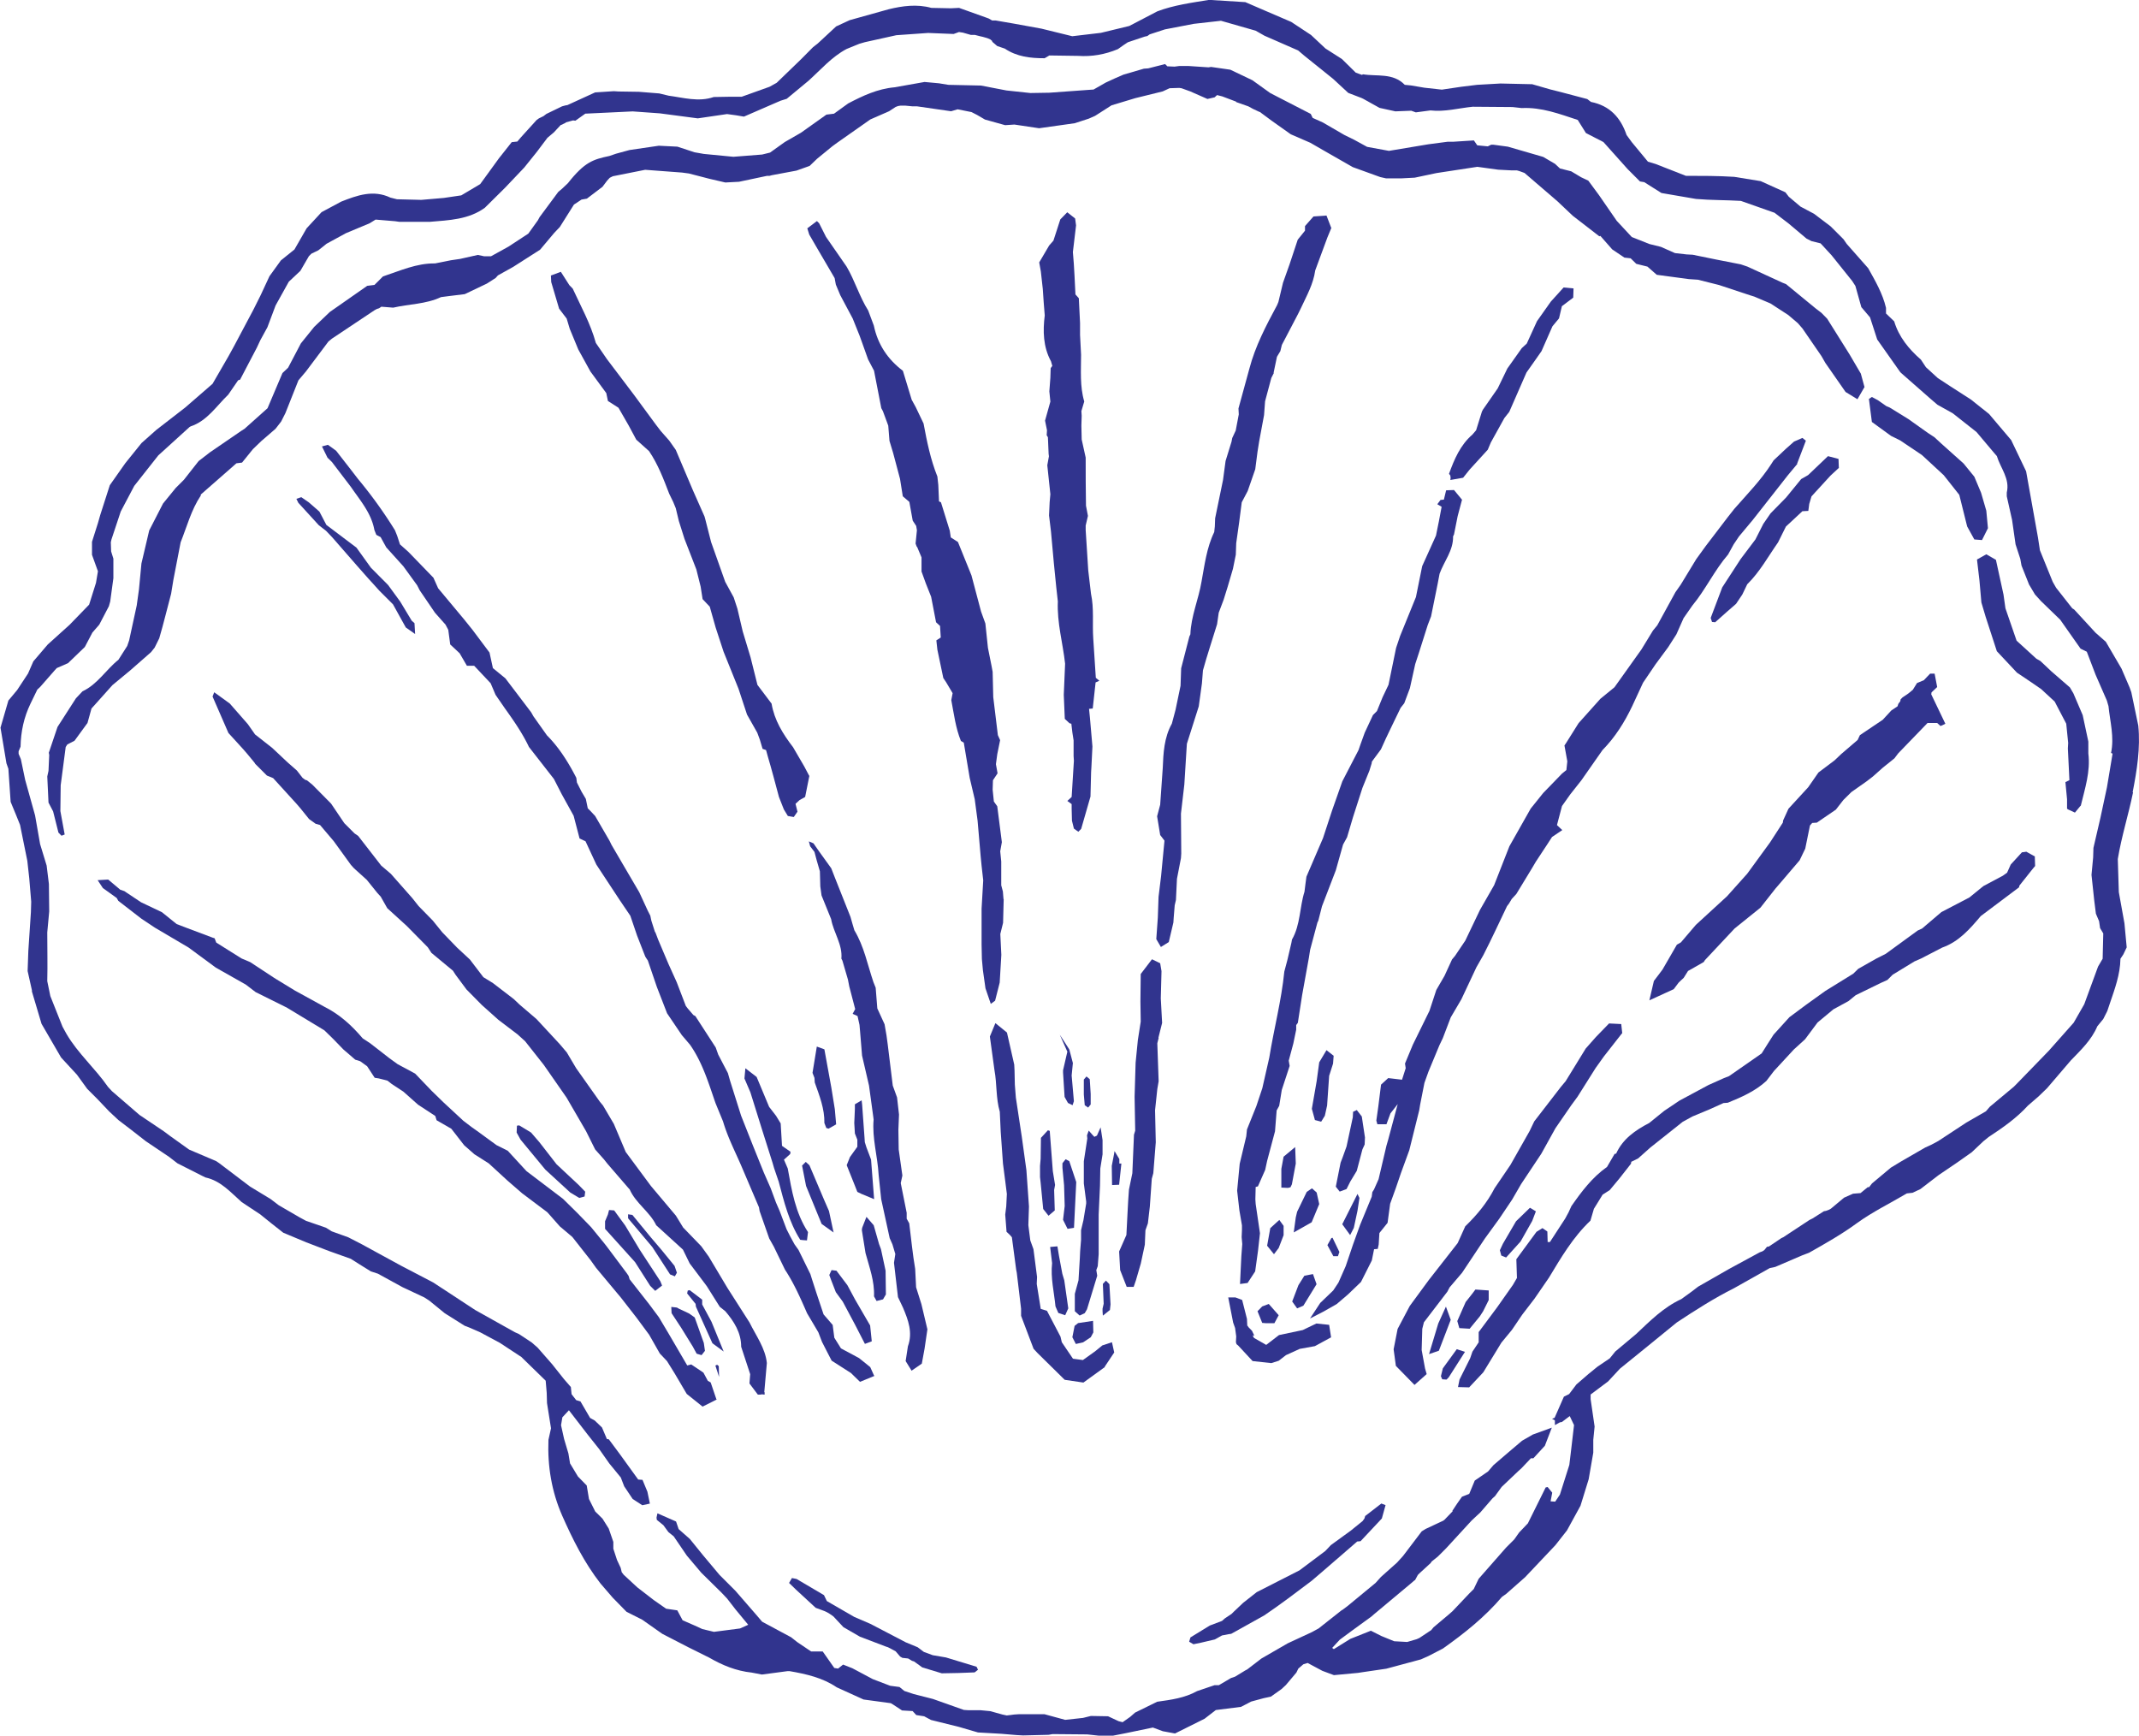 <?xml version="1.0" encoding="UTF-8"?>
<svg data-bbox="0.05 -0.01 208.948 169.61" viewBox="0 0 209 169.59" xmlns="http://www.w3.org/2000/svg" data-type="color">
    <g>
        <path d="M208.38 77.41c.42-2.16.77-4.32.55-6.51l-.68-3.26-.16-.45-.8-1.86-1.53-2.62-1.01-.89-2.08-2.26-.19-.12-1.58-2.01-.33-.58-1.25-3.08-.19-1.24c-.39-2.16-.77-4.32-1.16-6.48L196.51 43l-2.16-2.55-1.77-1.41-2.02-1.3-1.22-.8-1.16-1.06-.49-.74c-1.19-1.04-2.16-2.23-2.61-3.74l-.8-.77v-.55c-.33-1.41-1.06-2.65-1.74-3.87l-2.1-2.38-.31-.45-1.27-1.27-1.61-1.22-1.32-.7-1.15-.97-.33-.43-2.41-1.09-2.59-.42c-1.58-.1-3.16-.1-4.73-.1l-2.96-1.16-.74-.22-1.58-1.91-.51-.7c-.58-1.71-1.65-2.87-3.48-3.23l-.36-.28-2.61-.69-1-.25-1.77-.51-3.1-.07-2.29.13-1.55.19-1.89.28-1.71-.19-1.3-.22-.61-.06c-1.16-1.19-2.69-.8-4.09-1.03l-.09.06-.61-.22-1.35-1.33-1.61-1.03-1.41-1.32-1.94-1.28-2.49-1.07-1.99-.86-3.54-.22c-1.71.28-3.45.51-5.06 1.12l-2.74 1.43-2.77.67-2.8.33-3.01-.74-2.69-.49L97.28 2h-.34l-.33-.19-.19-.07-2.71-.97-.8.04L91 .77C89.59.38 88.17.58 86.85.9l-3.83 1.07-1.32.61-1.8 1.67-.46.36-.03.03-1.12 1.13-2.4 2.32-.7.39-2.71.97h-1.03l-1.71.03c-1.49.51-2.96.06-4.41-.13l-.91-.22-1.99-.16-1.99-.03-.46-.03-1.83.12-2.71 1.24-.19.03-.33.09-1.53.74-.04.03-.25.19-.45.22-.22.16-1.55 1.71-.33.39-.55.06-1.25 1.58-1.83 2.52-1.85 1.1-1.7.25-2.2.19-2.38-.06-.64-.16c-1.68-.8-3.26-.22-4.81.39l-1.92 1.03-1.46 1.58-1.19 2.07-1.32 1.06-1.12 1.55-.85 1.83-.73 1.46-1.88 3.54-.55 1-1.55 2.68-2.66 2.31-2.84 2.2-1.44 1.28-1.58 1.96-1.52 2.16-.94 2.93-.22.77-.58 1.83v1.27l.58 1.61-.19 1.13-.67 2.13-1.91 1.97-2.13 1.92-1.41 1.65-.52 1.19-1.06 1.61-.86 1.03-.77 2.65.58 3.48.19.54.22 3.23.55 1.33.37.92.71 3.51.19 1.71.19 2.29-.03 1.03-.25 3.77-.07 1.97.42 1.88v.12l.94 3.16 1.91 3.29 1.55 1.68 1 1.38 1 1 1.16 1.22.89.83 1.27.97 1.41 1.1 2.26 1.52.83.64 2.41 1.22.33.16c1.5.33 2.44 1.44 3.54 2.41l1.8 1.19 1.13.91 1.13.89 2.25.94 2.22.85 2.13.76.77.49 1.19.74.68.22 2.41 1.32 2.13 1 .48.31 1.52 1.24 1.94 1.22.42.16 1.1.48 1.92 1.03 2.1 1.38 2.38 2.32.1 1.19.03 1 .39 2.46-.25 1.13c-.1 2.57.31 5.05 1.34 7.4 1.04 2.35 2.17 4.61 3.75 6.64l1.19 1.38 1.35 1.38 1.53.77.1.07 1.86 1.31 2.52 1.3 2.07 1.03c1.28.74 2.63 1.3 4.15 1.46l1 .19 2.49-.33h.22c1.61.28 3.22.64 4.6 1.58l2.62 1.19 2.66.36.22.13.88.58 1.03.06.36.39.77.12.67.36 2.74.68 1.85.54 2.28.13 1.55.13h.03l.55.03 2.49-.06.39-.07 3.38.03 1.19.13h1.3l1.28-.25 2.65-.55.97.36 1.19.22 2.89-1.44 1.1-.85 2.46-.31 1-.52 1.22-.33.7-.15 1.04-.74.42-.39 1.03-1.22.19-.39.49-.42.42-.13 1.44.77 1.13.42 2.35-.22.45-.07 2.32-.34 3.38-.91.74-.33 1.41-.73c2.1-1.49 4.09-3.07 5.78-5.06l.39-.27 1.86-1.64 2.96-3.13 1.13-1.44 1.32-2.41.8-2.59.45-2.6v-1.25l.13-1.3-.39-2.68v-.45l1.71-1.28 1.15-1.24 2.43-1.97 3.13-2.55c1.8-1.19 3.66-2.38 5.6-3.35l3.48-1.96.55-.12 2.63-1.13.66-.25c1.61-.91 3.22-1.82 4.69-2.9 1.52-1.1 3.23-1.93 4.87-2.9l.55-.06.77-.36 1.8-1.38 1.8-1.22 1.43-1.01 1.12-1.06.52-.42c1.38-.91 2.71-1.83 3.84-3.07l1.03-.89.83-.8 2.32-2.71c1-1.04 2.02-1.99 2.6-3.35l.58-.71.39-.77.25-.74c.49-1.44 1.01-2.83 1.04-4.38l.28-.42.33-.69-.22-2.35-.55-3.05-.1-3.23c.36-2.19 1.04-4.32 1.49-6.51m-2-3.79-.55 3.29-.64 2.99-.68 2.93-.03.94-.16 1.7.27 2.52.16 1.27.31.73.1.68.31.52-.06 2.47-.45.77-1.35 3.68-1.03 1.8-2.43 2.74-2.93 3.02-.48.49-2.35 1.96-.39.45-1.91 1.1-2.74 1.8-.67.36-.61.28-2.29 1.32-1.06.64-1.85 1.55-.28.36h-.13l-.67.55-.04.03-.73.06-.88.39-1.28 1.07-.22.12-.27.1-.19.03-1.12.71-.3.15-2.55 1.68-.19.09-1.22.82-.19.03-.25.31-.19.13-.27.1-.22.12-2.8 1.52-2.99 1.71-.71.54-.94.68c-1.74.8-3.05 2.13-4.41 3.41l-2.04 1.71-.54.67-1.21.82-.86.7-1.19 1.03-.71.94-.51.25-.91 2.07-.25.09.28.16v.46l.49-.27.19-.03.77-.58.42.88-.27 2.31-.19 1.58-.92 2.9-.46.69-.45-.03.16-.85-.45-.55-.19.04-1.74 3.51-.85.89-.48.68-.8.8-2.68 3.05-.48 1-.46.46-1.61 1.7-.34.3-1.52 1.28-.22.27-1.16.77-.27.12-.92.27-1.27-.07-1.25-.51-1.03-.52-2.01.8-1.61 1-.16-.12.74-.8 1.27-.94 1.83-1.33.25-.22 3.71-3.1.25-.22h.04l.28-.52.16-.16 1.09-1 .1-.15.61-.49.8-.8 2.49-2.71.48-.45.36-.33 1.22-1.41.22-.19.66-.91 1.61-1.53.33-.3.92-.97h.24l1.12-1.22.68-1.77-1.85.67-1.06.61-1.19 1.01-1.61 1.38-.52.61-1.3.89-.54 1.3-.71.28-.48.68-.46.7.03.04-.8.83-.12.09-1.71.8-.39.24-1.83 2.41-.58.64-1.58 1.41-.52.58-2.74 2.26-.52.39h-.03l-2.28 1.8-.66.36-2.35 1.09-2.58 1.49-1.38 1.06-.19.1-1 .61-.39.13-1.19.7h-.42l-1.71.58c-1.22.68-2.55.85-3.9 1.04l-2.16 1.06-.48.42-.74.52-.39-.1-1.03-.48-1.68-.03-.77.19-1.74.19-2.02-.55h-2.52l-.45.03-.45.06h-.03l-.24.03-.42-.09-1.19-.33-.94-.09h-1.19l-.45-.03-3.02-1.07-1.88-.48-.91-.3-.48-.39-.91-.12-1.7-.65-1.99-1.06-.91-.36-.49.39-.37-.06-1.13-1.61h-1.13l-1.35-.91-.61-.48-2.83-1.52-.58-.68-2.04-2.35-1.55-1.55-1.61-1.92-1.28-1.58-.52-.46-.58-.51-.25-.74-1.82-.8-.09.42.03.22.64.52.49.67.52.42 1.28 1.88 1.41 1.67 1.97 1.94.55.58.83 1.07 1.24 1.5-.8.36-2.55.33-1.13-.27-.74-.34-1.19-.52-.52-.97-1.09-.16-1.19-.83-1.62-1.25-.39-.36-.95-.88-.19-.25-.1-.42-.36-.77-.36-1.1v-.67l-.45-1.3-.61-.97-.71-.7-.61-1.22-.22-1.32-.86-.88-.77-1.28-.16-.97-.42-1.41-.3-1.35.13-.77.64-.69 1.85 2.4 1.12 1.41.97 1.38 1.13 1.38.33.86.83 1.24.94.61.74-.16-.24-1.16-.48-1.16-.42-.03-1.8-2.49-1.07-1.44-.19-.03-.48-1.13-.71-.68-.45-.25-.94-1.61-.42-.13-.45-.58-.07-.7-.67-.77-1.16-1.46-1.41-1.61-.58-.51-1.24-.82-.42-.19-3.86-2.16-2.59-1.7-1.53-1-3.16-1.65-3.81-2.08-1.32-.68-1.61-.58-.58-.36-1.94-.67-.61-.33-2.05-1.19-.8-.61-2.01-1.22-3.02-2.29-.28-.19-2.65-1.13-1.83-1.31-.66-.49-2.35-1.58-2.69-2.32-.39-.42c-1.27-1.83-2.96-3.29-4.06-5.18l-.39-.71-1.19-2.99-.3-1.46c.04-1.61 0-3.19 0-4.76l.19-2.05-.03-2.68-.22-1.8-.64-2.1-.49-2.8-.97-3.48-.42-2.02-.22-.52v-.25l.19-.45c.03-1.49.33-2.87.97-4.2l.67-1.38.27-.25 1.41-1.61.22-.24 1.1-.48 1.64-1.58.74-1.41.67-.77.94-1.8.13-.46.31-2.28v-1.91l-.22-.71-.03-.89.06-.27.91-2.74 1.32-2.5 2.35-2.98 3.05-2.77.1-.06c1.64-.55 2.52-1.99 3.68-3.1l.97-1.41.19-.06 1.64-3.13.33-.71.7-1.28.8-2.13 1.29-2.32 1.13-1.06.83-1.43.25-.25.68-.33.8-.64 1.89-1.03 2.32-.97.58-.36 1.91.16.42.06h2.96c1.88-.16 3.81-.22 5.39-1.38l1.96-1.94 1.89-1.99 1.22-1.52 1.04-1.38.64-.54.22-.24.45-.48h.04l.45-.22v-.03l.71-.19.22.03.97-.69 1.28-.06 3.35-.16 2.65.19 3.71.49 2.86-.42.88.12.77.13 3.57-1.55.61-.19L79 7.89c1.19-1.07 2.25-2.32 3.71-3.1l1.25-.51.55-.16 3.07-.68 3.11-.22 2.49.1.52-.19.39.06.77.22h.39l.51.13.27.06.45.13.28.12.19.16v.07l.49.42.74.25c1.19.8 2.5.94 3.89.94l.46-.27 2.8.04c1.35.09 2.63-.13 3.9-.66l.55-.39.42-.28 1.64-.55.27-.06.22-.16 1.5-.49 2.81-.54 2.66-.3 3.39.97.86.49 3.29 1.44.61.52 2.8 2.25 1.49 1.38 1.28.49.19.09 1.58.88 1.55.34 1.55-.06.45.16 1.43-.19c1.38.16 2.74-.22 4.12-.36l3.9.03.89.1c1.94-.1 3.71.58 5.48 1.16l.8 1.28 1.71.88 2.38 2.66 1.19 1.19.42.07 1.68 1.06 3.38.58c1.49.13 2.93.1 4.38.19l3.29 1.16 1.35 1.03 1.77 1.49.49.25.89.22 1.07 1.16 2.02 2.52.31.48.58 2.07.85 1 .7 2.16 2.23 3.16.09.1 2.96 2.6.61.52 1.49.83 2.32 1.83 1.77 2.1.22.25c.36 1.19 1.3 2.22.97 3.57v.36l.52 2.32.34 2.38.46 1.41.12.66.74 1.86.58.97.58.64 1.88 1.82 1.99 2.83.61.3.86 2.25 1.1 2.52.16.55c.15 1.5.58 3.02.25 4.57" fill="#31348e" data-color="1"/>
        <path d="m182.16 37.85-.67 1.16-1.16-.71-1.97-2.83-.39-.68-1.85-2.69-.45-.52-.94-.8-1.74-1.13-1.58-.67-.42-.13-3.02-1-2.07-.52-.89-.06-3.13-.42-.91-.8-1.09-.27-.55-.54-.61-.07-1.19-.8-1.16-1.32-.1.04-2.6-2.01-1.49-1.41-3.22-2.77-.52-.19-.22-.06h-.48l-1.35-.07-2.04-.28-2.16.33-1.83.28-2.13.45-1.35.07h-1.44l-.58-.13-2.68-.97-2.71-1.55-1.44-.83-1.91-.83-1.86-1.32-1.16-.86h-.03l-.64-.3-.46-.25-1.19-.42v-.04l-1.35-.51-.51-.13-.24.22-.7.16-1.68-.74-.86-.31-.22-.03-.94.03-.67.31-2.68.66-2.32.7-1.61 1.03-.61.27-1.38.45-3.48.49-2.41-.36-.91.06-1.97-.55-.77-.45-.55-.28-1.35-.27-.64.19-3.32-.48h-.45l-.71-.07H88l-.25.04-.24.09-.64.42-1.83.8-.27.19-2.99 2.1-.45.33-1.49 1.22-.73.7-1.29.46-2.41.45-.22.06h-.24l-2.74.58-1.34.07-1.55-.36-2.01-.52-.67-.09-3.6-.27-3.16.63-.3.15-.25.27-.46.61-1.53 1.16-.52.09-.74.49-1.38 2.19-.55.58-1.38 1.64-2.63 1.68-1.49.83-.22.25-.86.55-2.16 1.03-1.55.19-.77.1c-1.49.7-3.13.67-4.67 1.03l-1.13-.09h-.03l-.22.15-.22.07-.22.12c-1.38.91-2.77 1.85-4.17 2.78l-.34.28-2.2 2.93-.73.86-1.27 3.2-.42.83-.55.71-1.38 1.19-.83.8-1.06 1.31-.55.07-.25.22-3.23 2.83v.1c-.94 1.41-1.35 3.02-1.97 4.57l-.71 3.68-.22 1.35c-.39 1.44-.73 2.9-1.16 4.35l-.45.91-.36.45-2.02 1.77-1.74 1.44-2.05 2.29-.39 1.41-1.27 1.74-.7.36-.16.25-.49 3.74-.03 2.52.42 2.29-.31.12-.3-.31-.52-2.07-.45-.86-.12-2.55.12-.55.07-1.55-.04-.22.85-2.52 1.8-2.8.64-.68c1.49-.7 2.29-2.11 3.51-3.08l.86-1.35.19-.55.74-3.41.22-1.58.24-2.52.76-3.23 1.35-2.63 1.24-1.52.8-.8 1.44-1.83 1.1-.85 3.08-2.11.3-.19 2.25-2.01 1.46-3.44.55-.52 1.25-2.38 1.3-1.61 1.53-1.46 3.65-2.55.71-.09.83-.83c1.67-.55 3.29-1.3 5.09-1.27l1.55-.31.89-.13 1.74-.39.61.13h.68l1.7-.94 1.94-1.27.94-1.31.16-.3 1.83-2.47.36-.3.58-.55c1.64-2.08 2.46-2.32 4.06-2.66l.64-.22 1.32-.36 2.86-.42 1.82.09 1.67.55.91.16 2.89.28 2.81-.22.77-.19 1.44-1.03 1.58-.91 2.49-1.77.74-.09 1.38-1c1.41-.74 2.86-1.43 4.54-1.58l2.93-.52 1.41.13.91.15 3.19.07 2.49.48 2.34.25 1.85-.03 3.87-.28.45-.03 1.19-.68.91-.42.83-.36 1.99-.58.42-.03 1.65-.42.22.22.7.03.46-.06h.92l1.94.13.25-.04 1.88.27 2.16 1.03 1.74 1.25 1.22.63 2.74 1.41.19.39 1 .45 2.1 1.22.94.46 1.28.7 1.8.33.33.06 3.84-.64 1.89-.25h.55l2.02-.13.33.48 1.03.1.33-.16h.22l1.41.19 3.45 1 1.16.68.48.45 1.1.28.97.58.7.33 1.04 1.41 1.74 2.52 1.47 1.58 1.71.68 1.13.28 1.38.61 1.15.13.58.03 2.35.48 2.35.46.65.22 3.44 1.58.33.13 2.9 2.38.55.42.57.58 2.2 3.51 1.09 1.86.36 1.32Z" fill="#31348e" data-color="1"/>
        <path d="m79.09 75.77-.42 2.1-.55.31-.39.36.19.77-.36.52-.58-.1-.39-.64-.48-1.22c-.36-1.35-.71-2.68-1.1-4l-.16-.58-.34-.12-.27-.91-.25-.67-1-1.77-.83-2.52-1.46-3.62-.77-2.35-.58-2.05-.7-.74-.19-1.22-.42-1.68-1.16-2.99-.55-1.74-.3-1.25-.25-.61-.39-.8c-.55-1.43-1.09-2.87-1.97-4.17l-1.25-1.12-.74-1.38-1-1.74-1.03-.66-.16-.77-1.55-2.11-1.19-2.16-.83-2.01-.3-1-.74-.97-.77-2.6-.03-.64.97-.36.83 1.3.33.34c.8 1.74 1.74 3.42 2.26 5.31l1.09 1.59.97 1.28 1.71 2.26.8 1.09 1.28 1.74.49.64.83.94.64.91 1.68 3.96 1.13 2.55.09.33.55 2.16 1.38 3.89.83 1.52.36 1.1.52 2.22.77 2.55.67 2.68 1.38 1.83c.27 1.61 1.1 2.96 2.1 4.26l1.1 1.89.48.91Z" fill="#31348e" data-color="1"/>
        <path fill="#31348e" d="m40.56 61.95-.91-.64-1.25-2.26-1.36-1.36-.52-.58-.53-.58-1.13-1.28-2.39-2.74-.61-.64-.71-.55-2-2.19-.19-.39.48-.16.74.51 1.03.9.68 1.3 2.94 2.22 1.41 1.96 1.68 1.69 1.19 1.63 1.12 1.86.27.24z" data-color="1"/>
        <path d="m130.09 22.26-.39.94-1.19 3.22c-.19 1.35-.83 2.46-1.38 3.65l-.3.61-1.58 3.02-.15.61-.33.55-.33 1.58h.03l-.25.49-.61 2.28-.1 1.35-.48 2.58-.16 1.01-.22 1.7-.74 2.13-.58 1.1c-.16 1.31-.34 2.63-.54 3.99l-.04 1.13-.28 1.38-.52 1.77-.39 1.25-.48 1.27-.16 1.12c-.45 1.49-.97 3.01-1.38 4.51l-.1 1.27-.31 2.25-1.16 3.65-.03.45-.22 3.54-.33 2.84.03 3.9-.03.45-.39 2.02-.1 2.07-.12.51-.1 1.24-.03.45-.45 1.91-.77.48-.45-.77.15-2.1.07-2.02.25-2.05.33-3.45-.42-.55-.3-1.83.3-1.13.25-3.57c.06-1.49.13-2.99.89-4.35l.36-1.35.49-2.35.06-1.71.8-3.1.1-.22c.06-1.77.8-3.41 1.09-5.15.3-1.61.49-3.29 1.24-4.84l.06-.55.03-.8.77-3.74.25-1.86.58-1.88.07-.36.34-.73.3-1.58-.03-.58 1.06-3.87c.58-2.22 1.64-4.23 2.71-6.22l.13-.31.45-1.88.64-1.8.8-2.41.71-.88v-.45l.83-.94 1.27-.09.48 1.25Z" fill="#31348e" data-color="1"/>
        <path d="m203.29 78.73-.55.67-.67-.31-.1-.07v-.92l-.16-1.68.39-.19-.15-3.1.03-.54-.19-1.88-1.13-2.16-1.32-1.22-1.12-.77-1.24-.83-1.97-2.1-1.09-3.35-.42-1.41-.19-2.16-.24-2.04.91-.51.94.54.74 3.39.19 1.35 1.09 3.16 1.94 1.77.39.22 1.06 1 1.82 1.58.34.58.91 2.13.55 2.58v1.16c.22 1.77-.33 3.41-.74 5.12" fill="#31348e" data-color="1"/>
        <path d="m179.68 45.71-.83.77L177 48.5l-.22.74-.09.68-.58.03-1.61 1.5-.77 1.55c-.97 1.38-1.77 2.87-3.01 4.09l-.48 1-.61.91-.85.74-1.19 1.06-.31-.03-.13-.39 1.13-2.99 1.8-2.77 1.44-1.91.77-1.52.71-1.03 1.52-1.55 1.47-1.8.68-.39 1.94-1.85 1.03.27.03.83Z" fill="#31348e" data-color="1"/>
        <path fill="#31348e" d="m194.24 51.61-.58 1.16-.75-.06-.7-1.27-.77-3.09-1.52-1.92-2.13-1.97-2.13-1.43-.89-.44-1.87-1.36-.29-2.25.29-.19.58.31.83.58.33.14 1.83 1.13 1.9 1.35.64.42.66.61 2.19 1.96 1.05 1.29.66 1.57.51 1.75z" data-color="1"/>
        <path d="m153.71 29.09-1.1.83-.28 1.19-.64.77-1.07 2.43-.7 1-.77 1.09-1.68 3.84-.48.61-1.32 2.38-.3.71-1.77 1.94-.64.8-1.25.22.03-.19-.03-.25-.13-.16c.52-1.43 1.1-2.81 2.29-3.84l.36-.42.57-1.83.1-.19 1.44-2.07.94-1.94 1.41-1.99.49-.45 1-2.19 1.35-1.91 1.25-1.38.97.09-.03.91Z" fill="#31348e" data-color="1"/>
        <path fill="#31348e" d="m188.7 67.84.03-.19.55-.52-.25-1.31h-.44l-.61.64-.67.28-.41.66-.3.25-.25.19-.45.3-.19.19-.03.18-.2.27-.07.23-.61.41-.84.91-2.23 1.5-.22.47-1.61 1.38-.64.61-1.58 1.19-1 1.44-1.93 2.1-.52 1.14-.03.22-1.25 1.93-2.23 3.06-1.97 2.2-3.05 2.8-1.46 1.71-.39.22-1.41 2.44-.84 1.11-.44 1.89 2.38-1.09.48-.64.25-.24.24-.22.44-.7h.03l1.49-.85.12-.19 2.9-3.09 2.52-2.03 1.47-1.87.56-.65 1.8-2.11.55-1.14.46-2.26.22-.25.45-.03 1.86-1.27.74-.95.78-.77 1.49-1.05.61-.47.99-.88 1.11-.89.38-.5 2.86-2.96h.94l.33.3.47-.22z" data-color="1"/>
        <path d="m107.41 66.52-.36.16-.28 2.55-.36.03.09.91.24 2.77-.1 2.02-.03.49-.06 2.38-.91 3.16-.28.28-.43-.31-.19-.77-.03-1.16v-.46l-.42-.31.42-.39.22-3.54-.03-.46v-1.53l-.12-.77-.1-.85-.19-.06-.45-.42-.1-2.35.13-3.04c-.22-2.02-.8-3.99-.71-6.09l-.15-1.34-.24-2.4-.28-3.08-.19-1.58.06-1.3.07-.77-.3-2.83.16-.88-.03-.22-.07-1.64-.12-.19.03-.49-.19-.94.52-1.86-.1-1 .1-1.33.03-.94.16-.22-.13-.45c-.77-1.41-.8-2.96-.61-4.48l-.1-1.25-.09-1.33-.19-1.71-.16-.89.97-1.65.42-.48.67-2.07.68-.7.77.61.09.67-.31 2.61.09 1.13.07 1.19.09 1.82.33.37.12 2.43v1.16l.1 1.93c0 1.53-.13 3.08.31 4.57l-.28.94.03.45-.03.97.03 1.35.39 1.77c0 1.58 0 3.13.03 4.7l.19 1-.22.94v.45l.25 3.93.27 2.29c.31 1.44.12 2.93.22 4.38l.25 3.83.36.3Z" fill="#31348e" data-color="1"/>
        <path d="m198.85 83.7-.86-.48-.19.03-.24.03-1.09 1.19-.36.8-.42.3-1.88 1-.19.15-1.19.97-2.74 1.43-1.89 1.61-.42.19-3.13 2.28-.91.46-1.77 1-.49.48-2.72 1.68-1.88 1.35-1.64 1.22-1.55 1.71-.55.86-.61.97-3.19 2.22-.49.19-1.52.68-2.83 1.52-1.49 1-1.47 1.19c-1.35.7-2.58 1.55-3.23 2.99l-.15.03-.74 1.27c-1.46 1.03-2.49 2.41-3.48 3.83l-.28.61-.33.61-1.49 2.29h-.22l-.03-1.03-.48-.33-.58.36-1.97 2.68.06 1.83-.39.67-1.52 2.16-1.83 2.46v1l-.61.91-.22.64-1.04 2.08-.15.74 1.09.03 1.38-1.47 1.77-2.9 1.03-1.25 1.01-1.49 1.19-1.55 1.41-2.05c1.19-1.97 2.35-3.96 4.06-5.58l.34-1.16.85-1.38.7-.45.94-1.13 1.13-1.44.03-.19.67-.33 1.19-1.06 3.17-2.52.95-.52 1.68-.7 1.35-.61.42-.03c1.35-.55 2.68-1.13 3.77-2.13l.74-.97 1.94-2.1 1.1-1 1.22-1.64 1.55-1.29 1.47-.8.71-.58 2.44-1.19.66-.3.51-.51 2.13-1.3.64-.28 2.07-1.07c1.64-.58 2.71-1.83 3.77-3.08l3.74-2.81.03-.16 1.35-1.7.19-.22-.03-.91Z" fill="#31348e" data-color="1"/>
        <path d="m107.96 133.57-2.1 1.52-1.83-.27-.71-.7-1.94-1.91-.39-.42-1.22-3.22v-.69l-.42-3.51-.06-.31-.42-3.17-.19-.22-.33-.31-.13-1.68.1-.8.06-1.22-.16-1.27-.22-1.7-.22-3.1-.09-1.96c-.39-1.33-.27-2.71-.52-4.06l-.45-3.29.54-1.31 1.13.92.71 3.13.03.58.03 1.38.1 1.27.58 3.83.42 3.04.03.22.25 3.54-.06 1.83.19 1.49.31.86.1.77.25 1.94-.03.68.39 2.44.61.19 1.32 2.52.13.55 1.09 1.61.97.13 1.19-.85.71-.58.94-.31.22 1-.94 1.41Z" fill="#31348e" data-color="1"/>
        <path d="m85.44 134.44-1.41.58-.88-.86-1.89-1.21-.49-.95-.45-.88-.36-.94-1.1-1.86c-.64-1.46-1.28-2.93-2.16-4.26l-1.09-2.25-.45-.8-.94-2.68-.06-.36-1.62-3.8c-.64-1.52-1.41-2.96-1.89-4.59l-.74-1.8c-.68-1.96-1.27-3.96-2.49-5.7l-.8-.94-1.44-2.13-1-2.58-.88-2.58-.13-.19-.12-.19-.8-2.05-.66-1.94-1.03-1.52-2.29-3.48-1.06-2.28-.58-.27-.58-2.22-1.16-2.1-.77-1.5-2.16-2.77-.28-.36c-.64-1.35-1.49-2.57-2.35-3.77l-.91-1.32-.48-1.13-1.61-1.71h-.71l-.71-1.22-.92-.86-.19-1.43-.27-.51-1.03-1.16-1.49-2.19-.25-.49-1.35-1.86-1.67-1.85-.55-1-.42-.22-.19-.48c-.3-1.65-1.38-2.87-2.29-4.2l-1.86-2.44-.43-.42-.54-1.1.58-.16.8.58 1.38 1.77.77 1a44 44 0 0 1 3.6 5l.22.55.27.83.83.74 1.8 1.86.64.66.46 1.03 2.52 3.02.86 1.07 1.64 2.19.33 1.52 1.22 1 2.52 3.32.22.39 1.32 1.86c1.19 1.19 2.1 2.65 2.87 4.15l.06.46.45.89.42.71.19.92.27.27.45.48 1.41 2.43.19.39.94 1.61 1.77 3.02.83 1.8.25.49.1.48.36 1.13h.03l.28.74 1.01 2.38.8 1.77.89 2.32.19.25.55.64.19.1 1.99 3.07.25.7.94 1.8.22.77 1.07 3.39 1.16 2.93 1.06 2.63.68 1.55.51 1.38.36.83.67 1.77.36.71.42.77.39.55.36.73.19.39.61 1.24.16.51.42 1.3.71 2.13.89 1.03.16 1.25.65 1.04 1.77.95 1.09.88.36.8Z" fill="#31348e" data-color="1"/>
        <path d="m113.21 101.42-.13.52.13 3.71-.13.76-.22 2.07.07 3.13-.24 3.02-.15.55-.19 2.71-.19 1.64-.24.68-.06 1.41-.39 1.83-.48 1.65-.22.64h-.68l-.64-1.64-.1-1.82.71-1.61c.09-1.47.13-2.96.25-4.44l.33-1.59.16-3.77.12-.39-.06-3.32.1-3.32.22-2.22.28-1.8-.03-1.97.03-2.68 1.1-1.44.8.39.13.77-.07 2.66.13 2.4-.36 1.44Z" fill="#31348e" data-color="1"/>
        <path d="M74.71 136.05v.22l-.25-.03-.19.03h-.22l-.82-1.09.07-.91-.88-2.68c0-1.38-.7-2.47-1.55-3.47l-.54-.43-1.27-2.02-.48-.64-1.19-1.58-.66-1.35-2.61-2.38c-.64-1.33-1.99-2.13-2.6-3.51l-.07-.07-2.08-2.41-.36-.45-.86-.97-.88-1.77-1.91-3.29-2.22-3.19-1.83-2.32-.74-.67-1.88-1.43-1.61-1.44-1.5-1.52-1.07-1.44-.25-.39-2.1-1.74-.36-.55-2.05-2.08-1.91-1.74-.64-1.13-.33-.36-1.03-1.28-1.25-1.13-.3-.33-1.68-2.32-1.34-1.58-.43-.12-.64-.46-.83-1.03-.36-.42-2.32-2.55-.61-.25-1.16-1.16v-.03l-.19-.24-.58-.7-.39-.45-1.44-1.58-1.55-3.56.16-.42 1.52 1.1 1.77 2.02.7 1 1.68 1.32 1.5 1.41.91.8.55.71.25.19.19.06.52.42 1.83 1.85 1.29 1.91 1 1 .36.25 2.25 2.9.94.8 2.1 2.38.61.77 1.38 1.41.94 1.16 1.44 1.49 1.25 1.16 1.32 1.73.94.58 2.02 1.55.58.55 1.65 1.41 2.28 2.46.68.8.92 1.55 2.32 3.28.3.36 1.06 1.8 1.16 2.74 2.46 3.32 2.44 2.9.71 1.16 1.77 1.83.73 1.01 1.82 3.05 2.16 3.38c.64 1.3 1.55 2.52 1.7 3.97l-.25 2.83Z" fill="#31348e" data-color="1"/>
        <path fill="#31348e" d="m95.42 162.86-2.99-.91-1.29-.22-.87-.32-.61-.46-1.16-.48-3.45-1.8-1.58-.68-2.68-1.55-.28-.58-2.68-1.58-.45-.09-.28.48.67.65 1.93 1.78.84.31.16.07.28.15.44.3.99 1.06 1.61.93 2.55.97.19.06.74.39.03.03.42.49.22.13.56.06.38.23.2.06.8.58 1.91.58 1.6-.03 1.61-.06.33-.26z" data-color="1"/>
        <path d="m135.38 147.07-.36 1.3-2.08 2.22-.33.03-3.13 2.71-1.32 1.13c-1.52 1.15-3.05 2.31-4.63 3.38l-3.23 1.8-.22.03-.68.13-.7.39-1.32.31-.77.16-.42-.25.13-.42 1.89-1.16 1.19-.45.27-.24.67-.45.22-.22.91-.86 1.32-1.04 1.96-1 2.22-1.13 2.52-1.89.55-.58 1.94-1.41 1.16-.94.18-.25.07-.24 1.58-1.22.42.16Z" fill="#31348e" data-color="1"/>
        <path d="m90.62 129.86-.28 1.91-.27 1.47-1 .69-.58-.94.22-1.44c.49-1.35.04-2.55-.48-3.78l-.49-1.03-.39-3.35.13-.86-.28-.94-.27-.61-.83-3.81-.25-2.38c-.1-1.83-.65-3.57-.49-5.4l-.03-.24-.42-3.08-.68-2.93-.19-2.32-.06-.68-.19-.86-.48-.22.25-.46-.58-2.22-.13-.67-.54-1.85-.1-.19c.13-1.38-.77-2.55-1-3.86l-.94-2.32-.12-.88-.04-1.47-.31-1.07-.22-.83-.42-.55-.13-.48.45.19.58.83 1.16 1.61.39 1 1.49 3.75.19.67.19.64c.95 1.58 1.28 3.35 1.86 5.06l.22.55.16 2.02.71 1.55.19 1.1.12.89.49 4 .42 1.16.19 1.67-.06 1.49.03 1.92.36 2.55-.16.74.58 2.9v.58l.25.45c.19 1.49.33 3.01.58 4.45l.09 1.8.52 1.65.58 2.44Z" fill="#31348e" data-color="1"/>
        <path d="m98.07 87.85-.06 2.32-.27 1.09.1 2.04-.16 2.71-.45 1.77-.42.31-.52-1.52-.25-1.77-.1-1.09-.03-1.44v-3.48l.16-2.77-.16-1.43-.09-.92-.3-3.48-.28-2.1-.49-2.08-.58-3.45-.28-.16c-.52-1.28-.68-2.63-.94-3.99l.13-.68-.63-1.06-.28-.42-.58-2.77-.1-.91.43-.28-.07-1.13-.39-.36-.48-2.49-.52-1.31-.42-1.16v-1.38l-.42-1-.06-.07-.1-.28.13-1.3-.07-.42-.34-.52-.33-1.83-.64-.55-.27-1.7-.67-2.52-.36-1.19-.12-1.49-.52-1.41-.16-.3-.71-3.66-.58-1.1-.61-1.71-.22-.61-.67-1.67-1.22-2.29-.43-1.03-.12-.64-1.68-2.87-.8-1.38-.19-.61.94-.71.22.22.67 1.33 2.01 2.9c.8 1.35 1.25 2.93 2.11 4.29l.55 1.47c.39 1.85 1.35 3.29 2.84 4.42l.86 2.83.39.71.77 1.61c.33 1.77.68 3.51 1.35 5.18l.09.82.07 1.61.19.09.86 2.77.1.66.7.45 1.32 3.26.94 3.54.42 1.16.25 2.38.36 1.8.1.55.06 2.47.45 3.71.22.49-.28 1.38-.13.97.16.89-.45.68-.03.92.12 1.16.33.46.45 3.51-.16.89.1 1v2.32l.16.61.06.74Z" fill="#31348e" data-color="1"/>
        <path d="M70 136.73h.06l-1.41.71-1.55-1.24-1.19-2.02-.74-1.19-.7-.74-1.04-1.83-1.22-1.65-1.55-1.99-.51-.61-1.91-2.29-.52-.73-1.8-2.29-1.22-1.03-1.22-1.38-2.46-1.85-1.44-1.25-1.83-1.68-1.4-.89-1-.88-1.25-1.61-1.44-.83-.13-.42-1.68-1.1-1.44-1.28-1.13-.74-.42-.33-.86-.22-.39-.06-.74-1.13-.68-.49-.48-.15-1.16-1-.94-.97-.19-.19-.73-.71-3.62-2.19-.19-.1-2.9-1.44-.97-.74-2.44-1.38-.49-.28-2.66-1.96-3.29-1.94-1.32-.88-2.25-1.74-.16-.28-1.35-.97-.51-.77 1.03-.06 1.19 1 .39.13.22.15 1.41.94 2.04.97 1.44 1.16.94.36 2.58.97.19.06.16.42 2.47 1.55.85.36 2.31 1.52.19.12 1.85 1.13 2.93 1.61c1.47.74 2.63 1.8 3.71 3.07l.73.48 1.88 1.46.8.58 1.71.92 1.61 1.68 1.16 1.13 1.94 1.8.8.61.55.39 1.89 1.38 1.1.55 1.83 1.99 3.57 2.71 1.4 1.38 1.34 1.38 1.29 1.58.28.36 1.91 2.55.19.28.1.33 1.89 2.41.97 1.3.94 1.58 1.83 3.13.39-.1 1.19.8.43.8.28.16.58 1.71Z" fill="#31348e" data-color="1"/>
        <path d="m175.62 45.32-.94 1.13-2.96 3.77-.48.61-1.32 1.58-.52.77-.55 1c-1.34 1.55-2.19 3.42-3.5 5l-.85 1.22-.7 1.58-.8 1.25-1.24 1.68-1.22 1.8-1.06 2.29c-.74 1.55-1.65 3.02-2.9 4.29l-2.07 2.96-1.09 1.38-.8 1.13-.49 1.86.52.49-1 .67-.46.71-1.12 1.7-.36.61-1.55 2.55-.45.49-.27.45-.19.25c-.76 1.58-1.5 3.2-2.31 4.78l-.68 1.19-1.47 3.13-1.04 1.77-.77 2.02-.34.71-1.07 2.58-.39 1.09-.42 2.13-.09.55-.97 3.9-.8 2.19-.52 1.52-.55 1.52-.25 1.86-.8 1-.07 1.13-.09.42-.36.03-.22 1.1-1.06 2.1-1.27 1.22-1.1.94-1.34.76-1.27.65 1-1.52 1.27-1.22.51-.77.71-1.61.71-2.1.7-1.94 1.13-2.74.06-.45.16-.25.45-1.01.77-3.28.16-.55.94-3.51-.71.91-.39 1.06h-.89l-.1-.36.19-1.35.27-2.16.7-.64 1.35.16.36-1.13-.07-.45.77-1.85 1.62-3.3.67-2.04.8-1.38.74-1.61.28-.33 1.01-1.5 1.44-3.01 1.38-2.41 1.49-3.8 2.08-3.68 1.22-1.52 1.85-1.91.42-.34.09-.85-.28-1.55.13-.19 1.25-1.99 2.13-2.38 1.38-1.13 2.63-3.69 1.13-1.85.42-.51 1.77-3.23.52-.74 1.52-2.5.92-1.27 2.16-2.83.63-.8c1.25-1.43 2.58-2.78 3.6-4.36l.25-.39 1.19-1.12.8-.71.82-.36.34.27-.86 2.25Z" fill="#31348e" data-color="1"/>
        <path fill="#31348e" d="m129.87 105.12-.2 2.9-.22 1-.36.58-.61-.16-.3-1.1.47-2.7.25-1.84.71-1.19.7.55-.06.77z" data-color="1"/>
        <path d="m158.48 100.97-1.77 2.26-.8 1.12-1.77 2.81-.61.83-1.55 2.25-1.38 2.49-1.97 2.96-.88 1.52-1.25 1.86-1.41 1.94-2.23 3.35-1.22 1.43-.22.42-2.29 2.99-.16.64-.06 2.07.33 1.8.16.55-1.19 1.06-1.82-1.86-.22-1.62.39-1.99 1.19-2.25 1.85-2.52 2.83-3.62.74-1.64c1.13-1.09 2.13-2.29 2.86-3.71l1.55-2.28 1.88-3.32.45-.94 2.61-3.38.46-.55 1.96-3.19 1-1.13 1.28-1.32 1.19.06.1.91Z" fill="#31348e" data-color="1"/>
        <path fill="#31348e" d="m104.93 107.6-.13.39-.45-.22-.33-.59-.15-2.38v-.22l.42-1.82-.74-1.66.93 1.44.35 1.33-.12 1.22z" data-color="1"/>
        <path d="m142.85 48.84-.42 1.58-.36 1.8-.09.19c.03 1.38-.88 2.43-1.32 3.65l-.19 1-.64 3.16-.33.86-.86 2.71-.36 1.1-.52 2.35-.55 1.47-.36.46c-.64 1.35-1.31 2.66-1.92 4.05l-.88 1.19-.03.19-.22.71-.68 1.68-.92 2.86-.58 1.96-.39.71-.71 2.52-1.35 3.51-.36 1.41-.09.19-.71 2.66-.12.77-.66 3.65-.42 2.71-.16.22v.45l-.28 1.35-.45 1.68.09.51-.77 2.35-.25 1.55-.25.45-.16 2.04-.77 2.89-.19.88-.71 1.61-.22.06-.03 1.21.03.45.42 2.86-.19 1.71-.28 2.02-.74 1.13-.74.1.13-2.71.09-1.19-.06-.68.03-.7v-.45l-.25-1.46-.22-1.93.25-2.63.64-2.68.07-.67.92-2.29.58-1.74.68-2.99c.45-2.8 1.19-5.58 1.47-8.41l.3-1.13.39-1.67.06-.33c.83-1.44.74-3.16 1.22-4.67l.1-.8.09-.67 1.62-3.77.89-2.71 1-2.84 1.58-3.05.19-.55.42-1.16.8-1.71.39-.39.55-1.35.58-1.22.74-3.6.39-1.16 1.55-3.81.61-3.02 1.35-2.99.28-1.38.27-1.43-.42-.25.31-.42.33-.03.22-.91.77-.03.8.97Z" fill="#31348e" data-color="1"/>
        <path fill="#31348e" d="m130.06 130.67-1.58.86-1.49.27-1.34.61-.71.55-.72.23-1.83-.2-1.41-1.52-.16-.13-.06-.19.03-.57-.11-.82-.19-.53-.48-2.46h.7l.66.25.47 1.85.03.67h.03l.08.13.35.36.23.48-.17-.03.14.25 1.19.68 1.25-.96 2.32-.49 1.33-.64 1.25.13z" data-color="1"/>
        <path d="m86.56 126.48-.28.48-.63.16-.25-.45c.06-1.49-.45-2.83-.83-4.23l-.36-2.25.03-.22.42-1.07.71.82.52 1.83.19.51.45 2.1z" fill="#31348e" data-color="1"/>
        <path fill="#31348e" d="m85.18 131.06-.67.25-.94-1.83-1.22-2.29-.68-.93-.45-1.16-.19-.52.22-.48.48.06 1.07 1.42.74 1.38 1.48 2.55z" data-color="1"/>
        <path d="m81.44 120.42-1.16-.83-1.52-3.71-.39-1.99.36-.36.36.33c.64 1.47 1.25 2.99 1.91 4.47l.45 2.1Z" fill="#31348e" data-color="1"/>
        <path fill="#31348e" d="M107.73 111.4v1.39l-.22 1.38-.03 1.69-.13 2.82v3.87l-.09 1.17-.14.38.09.55-1 3.28-.22.38-.5.23-.47-.42v-1.7l.36-1.32.13-2.16.03-.68.09-1.12v-.94l.23-.97.27-1.63v-.2l-.23-1.77v-2.16l.34-2.23-.03-.31.17-.46.36.41.19.2.25-.12.36-.81z" data-color="1"/>
        <path d="m104.38 127.84-.3.67-.67-.22-.28-.64c-.13-1.38-.49-2.77-.33-4.23l-.19-1.58.71-.06.15.91.33 1.77.19.64z" fill="#31348e" data-color="1"/>
        <path fill="#31348e" d="m106.83 130.19-.25.47-.75.5-.71.16-.34-.66.22-1.11.34-.27 1.46-.22z" data-color="1"/>
        <path fill="#31348e" d="m108.51 127.45-.06.55-.69.55-.03-.43v-.25l.11-.48-.08-1.94.3-.32.34.35z" data-color="1"/>
        <path fill="#31348e" d="m68.88 131.99-.33.42-.48-.14-.38-.7-1.13-1.83-.94-1.43-.03-.61.55.06.19.11 1 .47.55.39.89 2.49z" data-color="1"/>
        <path fill="#31348e" d="m70.71 132.06-1.1-.81-1.61-3.57-.03-.22v-.05l-.83-1.03.06-.28.19-.04 1.22.93v.47l.91 1.69z" data-color="1"/>
        <path fill="#31348e" d="m70.26 134.54-.36-1.11.17-.08.16.13z" data-color="1"/>
        <path d="m81.7 109.86-.74.42-.22-.06-.19-.49c.03-1.38-.48-2.66-.94-3.96l-.03-.45-.19-.49.42-2.57.74.27.68 3.74.34 2.11.13 1.49Z" fill="#31348e" data-color="1"/>
        <path d="m78.86 121.2-.42-.03-.25-.03c-1.1-1.74-1.58-3.71-2.1-5.67l-.45-1.32-.16-.55-1-3.16-1.16-3.71-.58-1.35.09-1 1.1.85 1.22 2.92.68.88.45.74.13 2.19.83.58-.03.22-.61.55.37.86c.39 2.16.74 4.32 1.98 6.22l-.1.8Z" fill="#31348e" data-color="1"/>
        <path fill="#31348e" d="m57.12 116.91-.52.14-.87-.52-2.45-2.25-2.42-2.93-.38-.69.03-.67.22-.03 1.16.7.81.94 1.68 2.16 2.16 2.02.64.66z" data-color="1"/>
        <path fill="#31348e" d="m64.69 125.61-.67.52-.49-.49-1.48-2.32-.55-.61-2.38-2.64v-.74l.28-.67.11-.43.5.04 1.08 1.48 1.41 2.35 2.02 3.09z" data-color="1"/>
        <path fill="#31348e" d="m66.14 124.36-.2.35-.47-.19-.88-1.36-.86-1.32-2.36-2.8v-.39l.42.06 1.8 2.19 1.03 1.21 1.29 1.58z" data-color="1"/>
        <path fill="#31348e" d="m128.9 117.65-.74 1.78-1.75.99.2-1.47.13-.55.94-1.94.51-.35.46.41z" data-color="1"/>
        <path fill="#31348e" d="m126.61 113.69-.38 2.03-.14.29-.25.06-.64-.03v-1.83l.22-1.19 1.13-.94z" data-color="1"/>
        <path fill="#31348e" d="M125.42 119.78v.91l-.48 1.25-.46.61-.67-.83.31-1.72.88-.8z" data-color="1"/>
        <path fill="#31348e" d="m132.64 118.3-.36 1.68-.36.7-.77-1.06 1.49-2.96.19.39z" data-color="1"/>
        <path fill="#31348e" d="m130.87 122.33-.14.41h-.45l-.58-1.08.39-.69.11-.03z" data-color="1"/>
        <path fill="#31348e" d="m141.75 128.96-1.16 3.02-.96.33.9-2.99.75-1.65z" data-color="1"/>
        <path fill="#31348e" d="m143.14 132.09-1.58 2.48-.22.23-.42-.03-.13-.3.19-.77 1.36-1.87z" data-color="1"/>
        <path fill="#31348e" d="m145.46 127.03-.55 1.1-.31.48-1 1.22-1.01-.06-.2-.69.82-1.86.61-.77.34-.45 1.3.09z" data-color="1"/>
        <path fill="#31348e" d="m150.07 118.36-.36.94-1.13 2-1.42 1.57-.47-.19-.14-.52.3-.64 1.28-2.19 1.36-1.32z" data-color="1"/>
        <path fill="#31348e" d="m103.06 118.27-.61.52-.52-.66-.25-2.57-.06-.55v-1.09l.06-.69.03-2.05.68-.74.18.06.3 3.93.22 1.35-.09.49z" data-color="1"/>
        <path fill="#31348e" d="m105.03 118.14-.09 1.83-.63.1-.44-.88.16-1.35-.06-2.03-.16-1.71v-.44l.31-.39.36.19.68 2.04z" data-color="1"/>
        <path fill="#31348e" d="M106.57 106.89v1.03l-.25.3-.33-.23-.09-1.04v-1.47l.26-.3.32.27z" data-color="1"/>
        <path fill="#31348e" d="m109.57 113.69-.22 2.07-.69.03-.03-1.87.22-1.14.05-.31.47.78v.44z" data-color="1"/>
        <path fill="#31348e" d="m85.41 117.17-1.25-.52-.39-.19-.24-.61-.8-2 .32-.8.72-1v-.69l-.24-.61-.06-1.02.03-.67.03-.72v-.44l.66-.39.05.45.23 3.18.03.46.16.51.45 1.19z" data-color="1"/>
        <path fill="#31348e" d="m128.64 125.48-1.29 2.1-.61.26-.48-.67.61-1.6.58-.92.84-.16z" data-color="1"/>
        <path fill="#31348e" d="m124.94 128.51-.42.78h-.83l-.36-.03-.46-1.14.46-.47.64-.24z" data-color="1"/>
        <path fill="#31348e" d="m133.12 112.31-.55 2.09-.64 1.06-.36.72-.67.25-.38-.48.47-2.35.2-.52.38-1.06.61-2.84.03-.55.36-.17.49.63.31 2.05-.03.69z" data-color="1"/>
    </g>
</svg>
